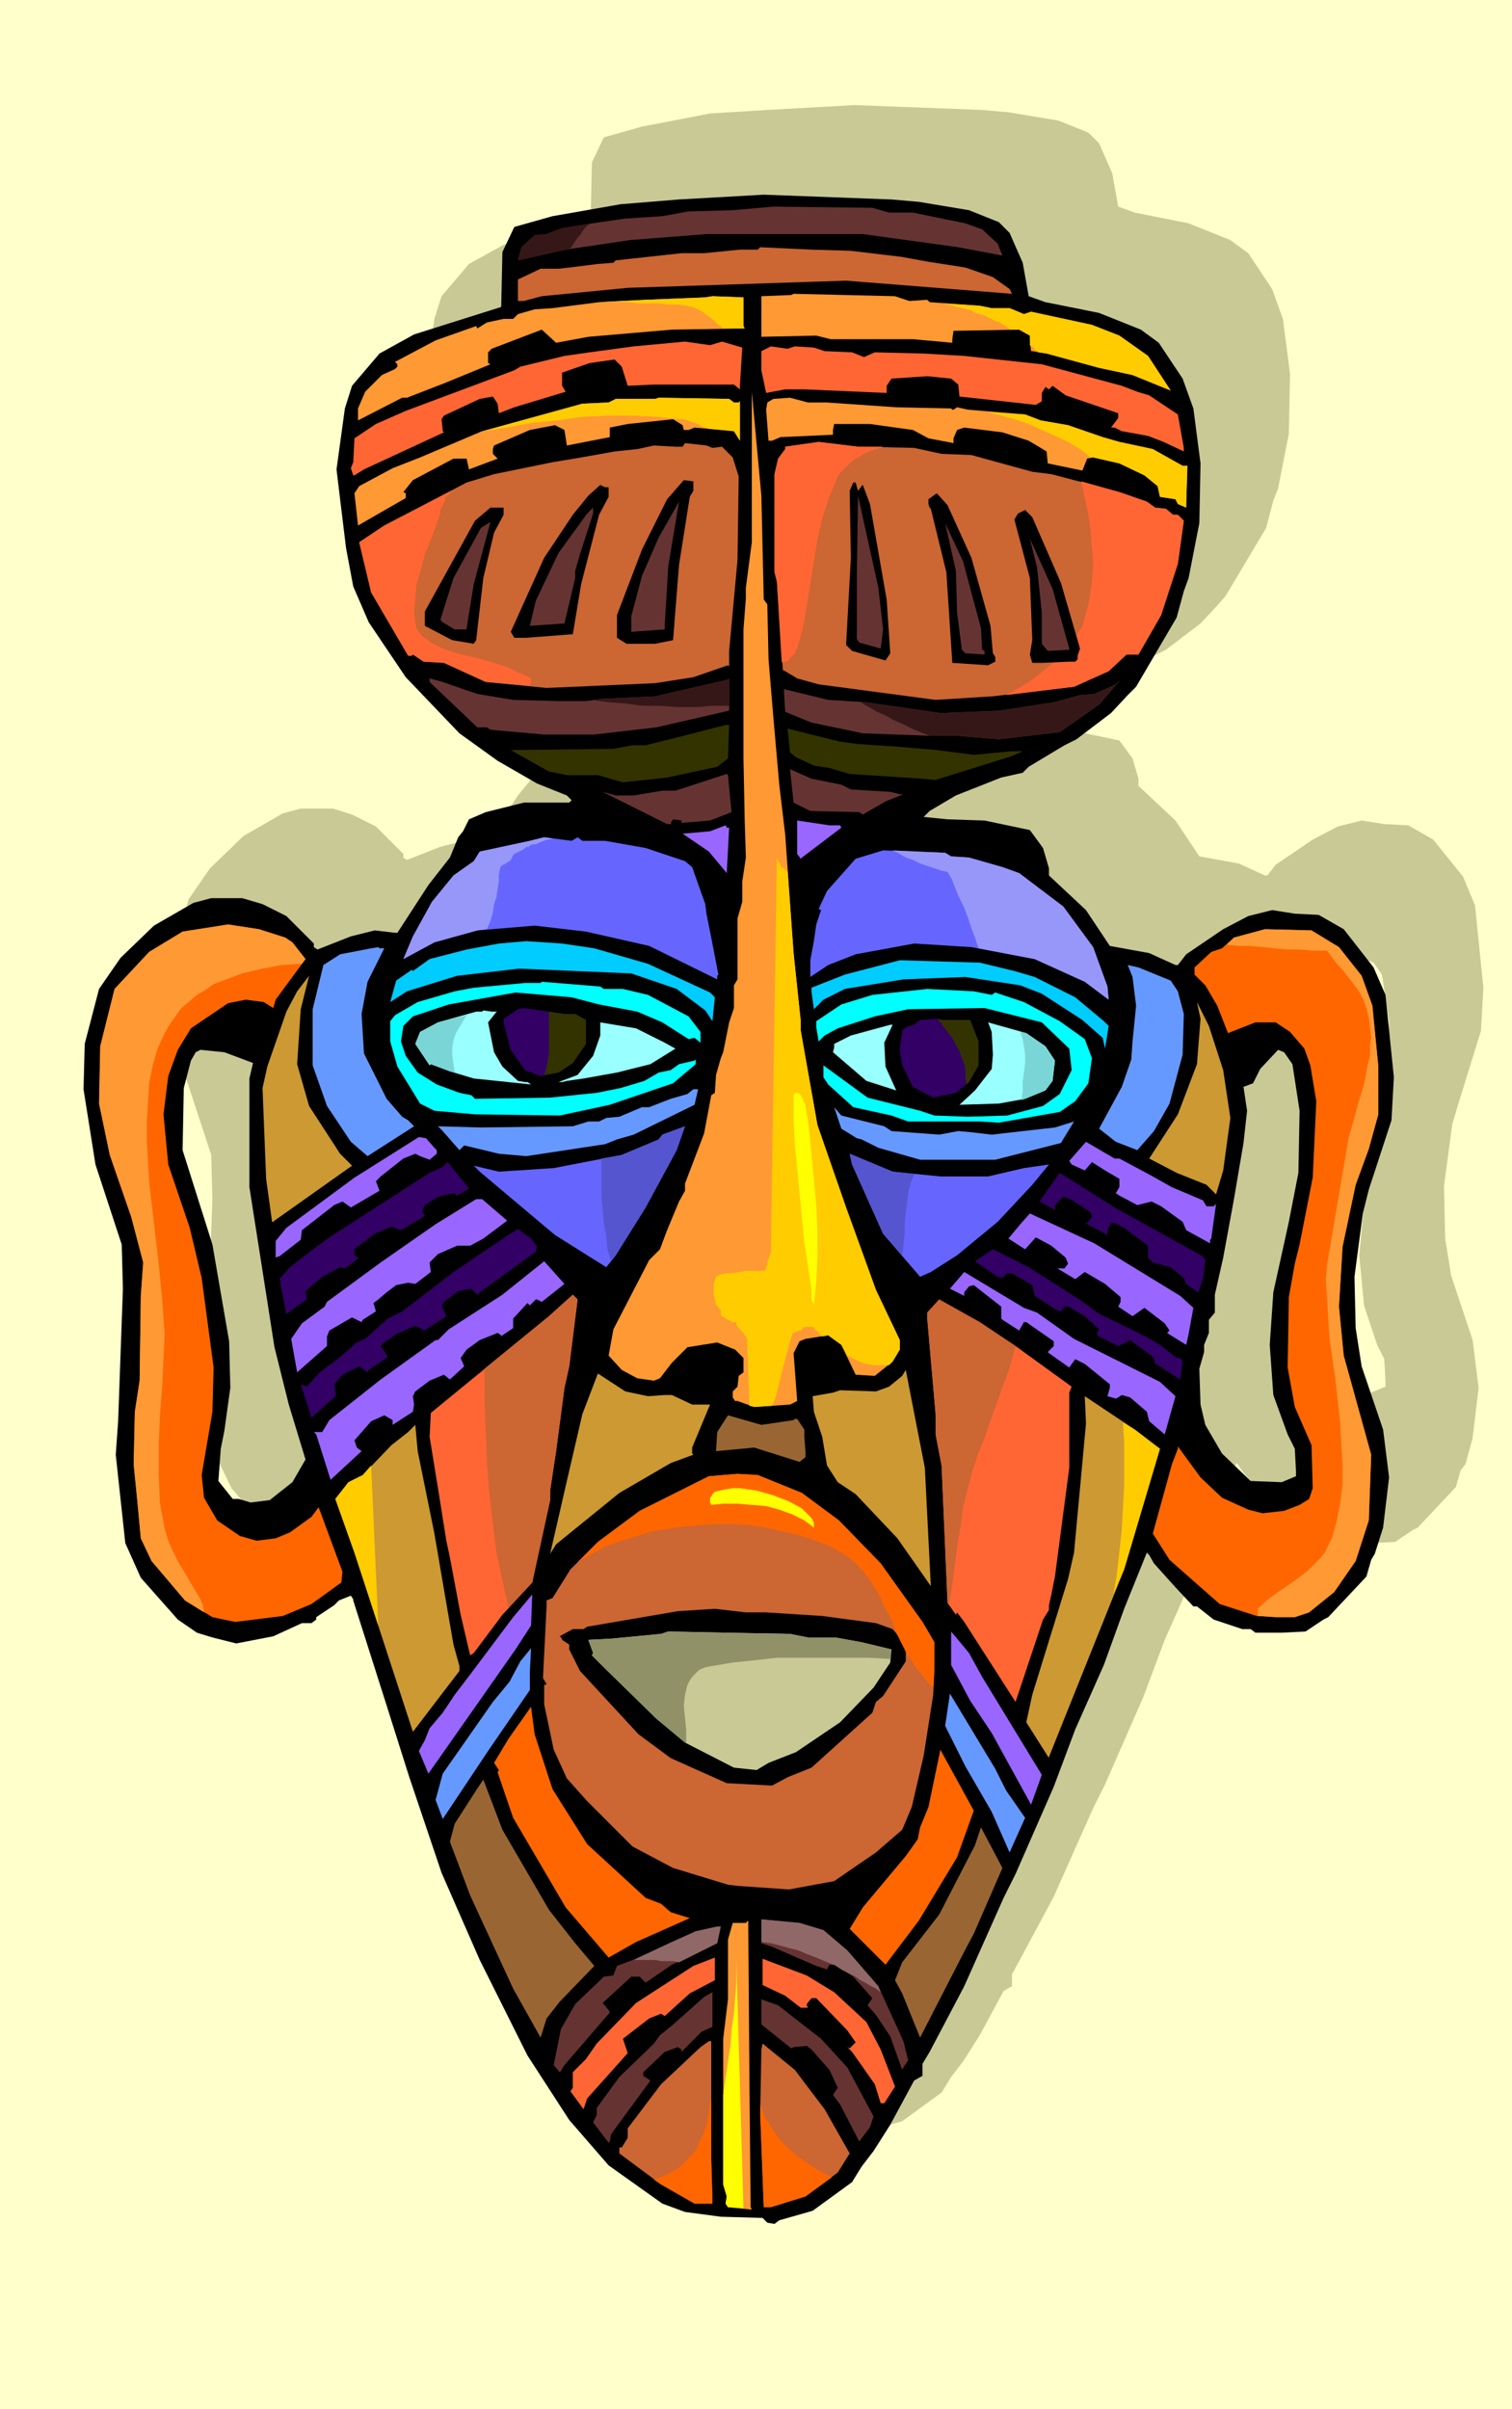 <svg xmlns="http://www.w3.org/2000/svg" fill-rule="evenodd" height="6.72in" preserveAspectRatio="none" stroke-linecap="round" viewBox="0 0 1267 2017" width="4.22in"><style>.pen1{stroke:none}.brush2{fill:#c9c996}.brush3{fill:#000}.brush4{fill:#633}.brush5{fill:#c63}.brush6{fill:#f93}.brush7{fill:#f63}.brush8{fill:#330}.brush9{fill:#96f}.brush10{fill:#66f}.brush11{fill:#f60}.brush12{fill:#0cf}.brush13{fill:#69f}.brush14{fill:#c93}.brush16{fill:#306}.brush17{fill:#9ff}.brush18{fill:#963}.brush19{fill:#fc0}.brush21{fill:#ff0}</style><path class="pen1" style="fill:#ffc" d="M0 0h1267v2017H0V0z"/><path class="pen1 brush2" d="m845 94 42 7 25 10 9 9 11 25 5 28 14 5 45 9 35 14 15 11 20 30 9 25 6 46-1 50-9 46-4 10-6 23-34 57-7 8-14 15-29 22-10 5-30 18-5 5-18 4-38 15-22 13-5 5 20 2 31 1 38 8 11 15 5 17v6l31 29 20 30 33 6 22 10h2l7-9 31-21 21-11 20-5 19 3 20 1 21 12 25 31 10 24 7 69-2 36-18 58-6 20-7 52 1 44 5 31 18 54 5 40-5 42-6 22-4 5-4 14-32 34-4 2-15 10-20 1h-22l-4-3h-7l-24-8-14-11h-3l-15-16-18-21-4-6-2-2-19 47-17 47-24 54-18 48-32 73-10 20-33 74-29 54-6 11v10l-7 4-20 37-14 22-10 13-8 13-33 24-28 8-4 3-6-1-4-4-35-1-30-4-18-7-46-32-33-38-35-54-40-80-32-73-27-80-19-60-28-88v-1l-2-3-10 4-4 4-15 10v2l-4 3h-8l-24 11-30 6-21-5-13-4-16-11-30-35-14-29-8-74 2-28 4-111-1-37-22-67-10-63 1-38 12-46 18-26 28-27 33-19 15-4h27l16 5 20 10 23 23v3l3 2 28-11 20-5 17 2h2l26-40 19-23 6-17 4-5 5-10 14-6 32-8h38l2-2-4-4-25-10-33-19-32-23-45-47-31-46-13-30-6-32-5-41-3-25 7-51 6-19 23-27 29-16 73-23 1-46 10-21 32-9 57-11 49-3 72-4 106 4 23 2zm313 722 6 39-1 52-8 41-12 59-4 44 4 42 11 33 6 12 1 19v4l-12 5-26-1-24-23-14-24-4-17-1-30 4-14v-6l4-10v-11l5-6v-15l7-31 9-49 8-47 3-27-3-20 8-3 6-12 15-16 5 2 7 10zm-870-1-4 13v90l21 135 12 48 14 46-11 19-19 15-16 2-10-3h-5l-12-15 2-27 3-15 5-36-1-39-14-81-25-79 1-52 6-23 4-7 4-2 20 2 25 9z"/><path class="pen1 brush3" d="m770 169 42 7 25 10 9 9 11 25 5 28 14 5 45 9 35 14 15 11 20 30 9 25 6 46-1 50-9 46-4 11-6 22-34 58-7 7-14 15-29 22-10 5-30 18-5 5-18 4-38 15-22 13-5 5 20 2 31 1 38 8 11 15 5 17v6l31 29 20 30 33 6 22 10h2l7-9 31-21 21-11 20-5 19 3 20 1 21 12 25 32 10 23 7 69-2 36-19 58-5 20-7 53 1 43 5 32 18 53 5 40-5 42-7 22-3 5-4 14-32 34-4 2-15 10-20 1h-22l-4-3h-7l-24-8-14-11h-3l-15-16-18-20-4-7-2-2-19 47-17 47-24 54-18 48-32 73-10 20-33 74-29 55-6 10v10l-7 4-20 37-14 22-10 13-8 13-33 24-28 8-4 3-6-1-4-4-35-1-30-4-19-7-45-32-33-38-35-54-40-80-32-73-27-80-19-60-28-88v-1l-2-3-10 4-4 4-15 10v2l-4 3h-8l-24 11-31 6-20-5-13-4-16-11-31-35-13-29-8-74 2-28 4-111-1-37-22-67-10-63 1-38 12-46 18-26 28-27 33-19 15-4h26l17 5 20 10 23 23v3l3 2 28-11 20-5 17 2h2l26-40 18-23 7-17 4-5 5-10 14-6 32-8h38l2-2-4-4-25-10-33-19-32-23-45-47-31-46-13-30-6-32-5-41-3-25 7-51 6-19 23-27 29-16 73-23 1-46 10-21 32-9 57-10 49-4 71-4 107 4 23 2zm313 722 6 39-1 52-8 41-13 59-3 44 3 42 12 33 6 12 1 19v4l-12 5-26-1-24-23-14-24-4-17-1-30 4-14v-6l4-10v-11l5-6v-15l7-31 9-49 8-47 3-27-3-20 8-3 6-12 15-16 5 2 7 10zm-871-1-3 13v91l21 134 12 48 14 46-11 19-19 15-16 2-10-3h-5l-12-15 2-27 3-15 5-36-1-39-14-81-25-79 1-52 6-23 4-7 4-2 20 2 24 9z"/><path class="pen1 brush4" d="M745 178h20l44 9 14 5 13 12 4 10-37-7-80-11H592l-64 5-54 8-40 9 3-11 11-10 10-1 13-5 32-5 21-3 31-2 22-4 37-1 34-3 83 1 14 4z"/><path class="pen1 brush5" d="m713 210 42 5 22 4 32 5 23 8 14 10 2 4-139-11-183 6-72 7-15 4h-5v-18l19-9h15l9-1 24-3 13-1 2-2 55-6h19l30-3h15l2-2 43 2 33 1z"/><path class="pen1 brush6" d="m762 252 15-1 2 2 42 3 10 2h15l12 5 6-2 51 11 23 9 24 17 19 29-32-13-28-6-44-12-12-2h-1l-1-9v-4l-9-5-55 1-1 7v3l-33-3h-69l-12-3-46 1v-34l25-1 2-1 85 2 12 4zm-139 21 1 2-61 1-70 6-27 5-12-11-42 16-3 3v9l2 1-39 16-31 12h-4l-37 19v-10l6-14 14-14 11-5 2-2v-2l-2-2 34-18 34-12 1 2 8-5 14-3h8l4-4 14-4 15-1 39-5 39-2 50-2 6-1 26 1v24z"/><path class="pen1 brush7" d="m605 286 17 5-2 32v3l-5-4h-67l-22 1-5-16-6-6-21 3-23 8v11l3 5-43 13-13 5-1-8-4-6-11 2-30 14-2 3 1 9v1l1 1-67 31-8 5h-1l-2-6 2-5 1-20 18-12 25-11 91-34 5-3 37-9 21-3 37-5 43-4 21 3 10-3zm61 4 16 1 9 3 23 1 10 4 9-4 41 1 34 2 65 7 67 18 13 5 10 3 24 16 5 28v3l-17-8-13-5-22-4-6-3h-3l6-8v-4l-44-15-11-8-3 3-3-2-3 5v7l-5 3-64-7-1-10-6-5-20-2-30 2-4 6v6l-69-3h-16l-16 3-4-19v-16l8-4 14 2 6-2z"/><path class="pen1 brush6" d="m640 502 3 4 1 46 4 48 5 57 5 42 7 99 6 57v8l14 79 24 69 25 69 20 42v8l-6 10-15 12-16-1-12-25-11-8-19 3-5 2-5 10 3 40-6 3-30 2-14-5h-2l-2-3v-5l4-4 1-9 4-3v-12l-7-7-15-6-25 4-13 13-10 13-5 2-14-2-13-7-11-12 4-22 30-58 9-9 6-16 10-24 5-9v-6l16-42 6-32 3-2 1-15 4-14 2-5 5-25 4-12v-19l3-5v-51l4-14v-17l3-20-1-32-1-51V527l2-26v-9l5-38V328l8 87 2 87zm-25-165h4l1-1v33l-5-8-33-3-5 2h-4l-1-4-8-5-38 4-15 3v8l-36 7-2-13-8-4-21 4-30 13-1 3v4l4 4-24 9-2-9h-11l-34 18-8 10 2 1v4l-40 23-3-27 4-6 28-15 23-9 52-22 84-23 22-1 6-3h33l3-1 59 1 4 3zm78 0 58 4 46 1 1 1h1l3-2 9 2 48 4 13 5 23 4 29 10 14 4 28 6 25 14h4l-1 32v3l-7-3-2-4-13-2-2-9-11-9-21-10-22-5-5 1-4 10-29-6-1-10-15-9-22-7-32-4-6 2-3 7v4l-21-4-13-7-36-5h-30l-1 5v4l-44 2-7 3h-3l-2-26 1-6 5-3 14-1 15 4h16z"/><path class="pen1 brush5" d="m766 375 23 5 25 1 51 14 16 2 57 15 23 8 7 5 9 1 6 5h4l5 5-5 36-14 43-19 33h-10l-15 14-29 13-68 8-48 3-98-13-18-5-10-6-2-1-5-74-2-8v-82l3-13 6-8v-2l28-4 33 4 47 1z"/><path class="pen1 brush7" d="m906 403 3 14 3 14 2 14 1 14 1 14-1 14-2 14-3 13-3 10-6 10-7 10-9 9-10 8-10 8-11 7-11 6 57-7 29-13 15-14h10l19-33 14-43 5-36-5-5h-4l-6-5-9-1-7-5-23-8-32-9z"/><path class="pen1 brush5" d="m597 375 8-1 9 9 5 16-1 70-7 76v13l-1-1-29 10-32 5-91 4-51-5-35-16-17-1-9-6-1 1h-3l-31-53-10-42 21-14 69-36 23-7 49-10 24-4 28-5 19-2 14-3 18 1h6l2-3 18 2 5 2z"/><path class="pen1 brush3" d="m581 411-3 5-9 57-5 63-15 3h-24l-8-5v-19l21-55 21-42 14-16 8 1v8zm138 0 3-4 1-1 6 16 14 80 3 45-4 6-28-8-5-5 4-73-1-56 3-7h2l2 7zm-209-3v8l-8 15-15 58-7 42-39 3h-10l-3-5 28-62 24-36 13-16 10-9 4 2h3zm304 59 16 57 2 23 2 3v4l-6 3-30-2-5-76-13-53-1-1-1-3v-4l7-5 9 10 20 44z"/><path class="pen1 brush4" d="m740 527-2 16-18-5-2-3v-53l1-67 17 77 4 35zm-183-3v3l-28 2v-13l9-34 14-32 17-30-9 54-3 50z"/><path class="pen1 brush3" d="m422 431-8 15-9 38-6 52-2 3-18-3-23-12v-12l42-76 13-11h11v6z"/><path class="pen1 brush4" d="m486 464-4 14v6l-9 38-29 2 5-21 19-40 24-33 5-5v5l-11 34z"/><path class="pen1 brush3" d="m889 488 16 55-2 6v3l-2 2h-5l-23 1h-8l-2-7 2-12-2-52-13-49 3-5 6-3 6 6 24 55z"/><path class="pen1 brush4" d="M391 526v1h-10l-10-6-2-2 11-35 23-42 8-5-14 52-6 37zm431 0 1 18 2 1v3l-16-1-3-3-4-31-1-35-9-40 15 32 15 56zm74 17v1l-18 1-5-6v-26l-4-38-6-24 19 42 14 50zm-505 35 9 3 30 5 39 1h22l15-2 43-2 61-14 1-1v27l-61 14-52 6h-42l-45-4-3-2h-8l-40-38v-3l11 3 20 7zm497 35-51 6-36-3h-23l-55-2-43-9-22-9-1-16v-3l37 9 32 2 62 9 49-2 46-7 22-6 12-1 18-8 4-4-18 21-33 23z"/><path class="pen1 brush8" d="m610 635-9 7-42 9-37 4-21-6h-26l-15-3-32-18 86-1 16-3h11l32-8 35-9h3l-1 28zm109-12 31 2 35 3 31 4 32-3h9l-9 4-64 20-11-1-61-4-17-5-13-2-15-7-5-4-2-20 44 11 15 2z"/><path class="pen1 brush4" d="m705 657 8 4 33 2 8 2h3l-15 6-19 11-3-2-41-1-14-7-3-28 18 8 25 5zm-92 23-18 7-24 2v-2l-7-1-2 3 1 1h-4l-54-27 11 3h15l24-4h11l43-14 1 1 3 31z"/><path class="pen1 brush9" d="m704 691 1 2-33 25-1 1-3-4v-28l27 4h9zm-93 2-2 38-15-18-22-15 23-2 13-5 1 2h2z"/><path class="pen1 brush10" d="m484 701 4 3h19l34 6 33 11 6 5 11 31 1 8 4 20 6 31-1 1v3l-57-28-53-12-43-5-48 4-36 10-26 14 8-19 16-29 18-22 17-12 5-8 42-9 12-3 23 3 5-3zm313 16 15 1 28 8 14 5 37 28 25 34 12 33 1 11-20-15-42-19-53-10-48-3-49 9-23 9-15 10v-14l3-16 2-14 4-12-2-1 7-15 24-27 23-7 52 2 5 3z"/><path class="pen1 brush11" d="m239 785 6 4 11 14-25 34-2 7-8-5-15-2-15 3-31 21-11 18-8 22-4 32 4 42 18 53 10 42 10 75-1 37-9 53 2 19 11 19 19 13 14 4 16-2 12-5 18-13 6-8 20 54-1 9-25 18-24 10-40 5-19-4-23-14-28-33-9-19-3-32-3-30 1-44 4-26 1-71 2-28-10-38-18-52-9-43 1-48 5-20 7-28 29-31 28-17 32-5 6-1 26 4 22 7zm883 8 19 24 9 25 5 51v40l-8 29-11 30-11 52-3 50 4 41 23 83-2 55-11 34-18 26-21 17-12 4h-16l-16-1-31-10-42-37-14-22 16-58 5-13v-2l19 26 18 17 22 10 12 3 18-2 13-5 8-5 3-9-1-36-14-32-6-33 1-59 5-28 4-16 11-56 3-64-5-30-5-14-12-14-12-8h-17l-23 9-9-23-10-17-9-9v-6l14-13 9-3 10-9 26-7 39 1 23 14z"/><path class="pen1 brush12" d="m498 794 45 13 39 18 13 6 4 4-2 20-6-9-24-18-38-13-94-4-52 6-42 13-14 9 5-18 13-9 1 1 14-10 31-8 27-5 23-2 30 2 27 4z"/><path class="pen1 brush13" d="m322 794-14 28-5 27 2 33 19 38 13 15 5 3 5 5-39 25-14-12-20-30-12-34v-47l9-37 14-9 26-5 6-1 1 1h4z"/><path class="pen1 brush12" d="m850 813 17 5 34 17 24 20 4 4-3 19-2-9-17-15-34-22-18-7-46-7-52 2-49 8-18 9-8 8-2-15v-3l28-11 46-12 67 2 29 7z"/><path class="pen1 brush13" d="m981 821 6 9 5 19-1 34-11 41-13 23-14 16-18-7-14-11 19-35 8-23 1-15 3-30-3-24-4-10 9 2 27 11z"/><path class="pen1 brush14" d="m249 891 10 35 26 40 10 10-65 46-1 1h-1l-5-36-3-76 4-18 16-46 9-17 10-13-7 28-3 46z"/><path class="pen1" d="M506 828h16l21 5 34 18 10 13v9l-5-4-5 1-22-14-21-9-32-6-23-6-47-4-28 5-28 5-30 10-8 8-2 13 4 12 10 14 16 10 19 7 10 2 3 3 63-1 39-4 20-4 20-6 12-7 10-2 7-5 13-3 1-1v4l-19 16-53 18-42 9-71-1-34-3-12-6-19-31-6-21v-17l4-5 19-11 31-9 16-3 43-4h13l1-1 49 4 3 2zm325 5 3-2 24 8 30 16 21 15 6 16-3 21-11 15-13 9-51 9-16-1h-60l-14-5-32-7-21-19-4-6v-10l37 27 44 11 12 4 28 1 33-1 30-8 14-10 10-20-2-18-23-22-48-12-64 1-28 6-31 10-11 6-5 5-2-12v-5l21-14 26-8 46-5 39 2 15 3z" style="fill:#0ff"/><path class="pen1 brush14" d="m1025 896 6 40-6 44-6 20-8-8-25-10-23-12 24-37 16-42 3-38-3-14 10 20 12 37z"/><path class="pen1 brush16" d="m482 849 9 5v20l-11 16-12 8-15 3-13-5-12-17-6-23v-3l12-8 5-1 34 5h9z"/><path class="pen1 brush17" d="m416 847 1-1-8 10 5 25 7 12 13 12 6 1h2l3 2-48-5-20-6-16-6-1 1-12-18 4-10 15-8 32-9h5l1-1 7 1h4z"/><path class="pen1 brush16" d="m813 854 7 18v20l-8 14-11 9-19 4-17-9-9-18-2-13 2-16 3-3 7-2 5-4 13-1 5 1h24z"/><path class="pen1 brush17" d="m557 873 9 5-21 13-28 7-28 5-14 2-4 1h-3l16-6 13-16 6-17v-11l30 5 24 12zm319 3 8 12-2 17-6 8-17 7-22 4-33 1 13-12 14-18 1-12-1-19-3-8 32 9 16 11zm-135-3 1 20 9 20-25-8-28-24 1-4v-3l14-7 33-9h2l-7 15z"/><path class="pen1" style="fill:#fff" d="m463 907 1-1-1 1z"/><path class="pen1 brush13" d="m582 925-51 25-14 4-10 4-66 10-23-2-29-7-4 4-14-16-4-4 36 1 77-1 13-4h9l6-3 11-1 19-8h6l18-7 14-4 5-4h4l-3 13zm159 18 6 4 40 3 16-3 11 1 17 2 53-6 16-5-11 18-55 14h-63l-35-10-14-7-4-1-13-8-6-18 6 7 36 9z"/><path class="pen1 brush10" d="m541 1011-25 40-8 10-43-27-63-53-5-5 21 5 46-3 57-11 31-13 3-4 19-7-7 20-26 48z"/><path class="pen1 brush9" d="m364 961 2 2v3l-6 5-8-3-4-2-10 4-19 15-4 4 3 8-24 14-7-5-7 3-27 21-1 8-18 14h-1l-2 1v-14l9-11 57-42 54-34 6 1 7 8zm574 9 28 15 16 9 26 11 3 5h6l2-2-4 29-1 1v3l-20-11-3-7-18-13-8-4-12 3-15-8-3-2 3-5v-7l-12-7-11-7-6 7-11-5-2-3 14-16 24 14h4z"/><path class="pen1 brush10" d="M788 985h40l30-7 21-3-14 17-29 31-34 28-22 14-9 4-31-36-26-58-2-9 36 15 40 4z"/><path class="pen1 brush16" d="m383 1001-3-2-13 3-11 7-2 4v2l2 3-20 12-8-3-14 6-13 10h-1l-3 3v5l3 2h1l-12 9-4-1-15 8-14 12 1 7-17 12-5-25v-3l-1-1 9-10 18-14 15-11 84-54 11-5 4-4 18 22-10 6zm607 41 18 10 2 3-2 16-4 11-10-7-2-5-11-9-15-4-4-4v-10l-20-15-8-4h-3l-3 6v4l-13-7-6-3h2l4-5-1-4-17-11-6-2-7 7v4l-13-7 17-24 46 29 56 31z"/><path class="pen1 brush9" d="m425 1022-20 15-11 6h-11l-16 7-7 7 1 8-13 10-6-1-10 2-8 6-7 6-4 3 2 7-11 7-1 2-8-4-19 11-2 5v8l-25 22-5-28 9-13 19-14 2-4 45-33 46-32 34-21h5l21 18zm564 63 11 10-4 22-2 9-13-8-3-2 2-2-4-6-17-13-10 7-12-8 2-4v-4l-13-11-17-10-8 6-15-9h6l3-4-2-5-12-10-13-7-9 10-14-9 10-12 8-9 54 25 72 44z"/><path class="pen1 brush16" d="m450 1044-1 4-47 34-2 2-5-5-11 2-12 9-2 3 4 9-17 11-1 1-8-4-16 7-10 7-3 3 6 9-16 11-1 2-7-5-14 7-7 8 1 6v4l-20 18-9-28 5 2 11-12 16-12 15-13 7-3 19-17 12-6 25-19 18-14 43-29 11-7 11 8 5 7zm456 45 15 11 37 18 14 8 14 11h3l2 3-2 15-22-14 1-1-2-4-19-14-10 5-16-8-2-2 2-4-12-11-12-7-1-1h-4l-3 4-5-2-17-11-2-9-17-10h-4l-4 4-4-1-19-13 15-10 30 15 44 28z"/><path class="pen1 brush9" d="m454 1090-4-2h-1l-5 5-2-2-12 13v8l-9 6-1 1v-1l-3-2-15 6-11 8-5 7 3 7-12 11-5-4-12 5-12 9-2 4 1 7-1 6-17 11v-4l-7-4-11 5-14 16 2 6 4 3-26 24-12-38-2-2h7l6-10 43-34 46-33h2l9-9 45-29 35-28 17 19-19 15zm415 9 31 22 72 36 13 12-9 32-13-11-2-8-14-12-7-2-3 2-2 1-7-2 2-7v-3l-21-17-8-4-5 7-17-12-1-1 5-5v-4l-23-16h-2l-4 7-14-9-1-1v-10l-23-18-4 1-4 5v3l-12-6 12-14 50 30 11 4z"/><path class="pen1 brush7" d="m477 1144-4 18-7 53-5 33v8l-15 69-25 27-24 32-3 2-8-34-9-48-3-14-7-44-7-43 1-20 99-81 20-18 4 4-7 56zm374-17 47 34-2 5v63l-12 91-3 15-2 9v4l-5 8-23 69-43-67-6-8-1 2-7-10-5-115-5-26v-17l-7-80v-5l10-11 34 19 30 20z"/><path class="pen1 brush14" d="m780 1328-28-40-35-37-15-10-9-14-4-24-7-21-1-13 17-3 6-2 30 1 11-4 11-9 3-5 16 82 5 99zm-237-159 14-1h6l17 8h15l-15 36v5l1 1-19 7-43 25-53 43-5 8 14-61 13-56 13-34 23 15 19 4zm425 41 4 3-30 101-63 157v1l-19-30 5-23 30-97 5-22 10-108-1-23 42 28 17 13z"/><path class="pen1 brush18" d="m665 1189 1-1h2l6 9v6l1 13v4l-5 4-38-12-32 3 1-16 9-14 28 8 27-4z"/><path class="pen1 brush14" d="m364 1284 12 70 4 23 5 18v4l-39 51-49-150-16-45 11-14 12-6 24-25 14-11 6-6 2 22 14 69z"/><path class="pen1 brush5" d="m672 1250 31 23 35 36 35 49 10 17v22l-1 22-8 51-10 43-8 19-22 19-35 24-38 7-43-3-8-1-46-14-34-18-38-38-17-19-11-24-8-38v-16l2-1-3-5 3-60v-5l5-2 15-24 23-23 35-26 58-29 24-2 17 1 37 15z"/><path class="pen1 brush9" d="m432 1381-73 104-8-19 5-9 4-10 11-13 10-15 13-17 36-48 16-19-1 26-13 20z"/><path class="pen1 brush3" d="m642 1350 47 3 45 6 14 5 11 13v14l-19 29-6 5-3 9-51 46-20 8-13 7-38-2-47-21-27-20-49-53-9-18v-4l-6-4v-1l-2-2 11-6h9l3-2 76-13 31-2 26 3h17z"/><path class="pen1 brush2" d="m662 1368 15 3h23l22 4 25 6-1 11-14 21-28 29-37 25-23 9-10 6-19-2-41-21-24-20-43-42-11-11 1-2-4-11 19-1 42-4 6-2 48 1 54 1z"/><path class="pen1 brush9" d="m823 1404 50 82-9 25-33-60-18-27-16-30v-28l15 18 11 20z"/><path class="pen1 brush13" d="m444 1415-35 51-38 57-6-16 6-22 42-60 14-17 9-17 9-11-1 20v15zm399 84 16 23-13 29-15-34-22-38-17-34 4-27 38 63 9 18z"/><path class="pen1 brush11" d="m463 1498 29 46 49 45 13 5 8 7 16 5-45 20-23 13-36-42-44-75-13-38 1-2-4-6 12-20 19-27 3 23 15 46zm339 57-32 53-28 37-25-25-5-5 11-18 36-43 10-14 2-10 7-17 10-48 28 51-14 39z"/><path class="pen1 brush18" d="m460 1599 22 28 16 19-29 30-11 14-5 16-23-41-36-78-17-45 4-15 18-28 6-9 16 42 39 67zm356 20-8 15-37 72-15-37-6-11 6-15 31-40 30-58 3-9 2-6 18 34-24 55z"/><path class="pen1 brush4" d="m690 1616 20 17 26 30 21 46 4 16-4 6-1 2-10-28-12-18-7-8 4-6-16-18-16-10h-4l-2 4-9-3-37-16-9-3v-20l32 3 20 6z"/><path class="pen1 brush6" d="m629 1848 1 2-20-2-2-3 1-6-3-10v-122l4-33v-50l4-14h11l2-2 1 134 1 106z"/><path class="pen1 brush4" d="m601 1627-38 18-22 15-5-5h-7l-24 22 5 6 1 2-38 44-3 5-1 1-5-6 6-30 12-21 24-23 8-1 3-8 16-6 30-14 20-9 18-4h3l-3 14z"/><path class="pen1 brush7" d="m578 1669-21 19-3-2-10 4-22 17 4 12-34 38-3 9-11-15 2-3v-13l11-11 9-13 33-34 48-31 18-7v19l-21 11zm121-1 27 25 12 23 12 31-9 14h-3l-5-16-19-27-4-4 2 1 5-5-7-10-26-27h-4l-4 5v1l1 2h-6l-13-10-19-9v-22l37 14 23 14z"/><path class="pen1 brush4" d="m588 1701-17 17v-2l-3-2-11 4-18 17v3l6 4-33 45-1 6-1 1-13-17 3-6v-6l19-26 29-28 5-7 10-8 27-24 7-4v29l-9 4zm100 6 22 24 22 41-3 9-9 12-16-31-6-8 4-6-7-15-15-17-4-3-11 1-2 1-25-20v-21l14 5 36 28z"/><path class="pen1 brush5" d="m596 1808 1 33v4h-15l-28-16-35-26v-5h2l5-8v-8l28-37 33-31 7-5h2v99zm95-42 21 37-10 16-27 20-29 9h-6l-3-78 1-54 1-5 27 22 25 33z"/><path class="pen1 brush7" d="m740 374-2 1h-1l-2 1h-2l-1 1h-2l-1 1h-1l-4 2-3 2-4 2-4 3-3 3-3 3-3 3-2 3-7 17-6 18-4 18-3 18-3 19-3 18-3 18-5 18-1 1v2l-2 2-1 1-2 2-1 2-2 1h-2v1h-1l-1-1-4-67-2-8v-82l3-13 6-8v-2l28-4 33 4h21zm-362 37v1l-1 1-1 1-1 1-1 1h-1v3l-1 2-1 2-1 2-1 2v3l-4 11-4 11-5 12-3 12-4 13-1 12-1 13 2 12 2 3 2 3 4 3 4 3 10 5 12 4 13 3 11 3 10 3 7 2 21 10v4l-1 1v1l-37-3-35-16-17-1-9-6-1 1h-3l-31-53-10-42 21-14 56-29z"/><path class="pen1 brush19" d="M501 253h25l9 1h17l8 1h9l6 1 5 1 5 2 5 3 4 3 4 3 4 4 4 3h18l-1-2v-24l-26-1-6 1-50 2-39 2h-1zm-96 108 20-3 21-4 21-2 21-3 21-1h21l20 1 20 2h3l3 1 3 1 3 1 3 1 3 2 3 1 3 1 21 2 5 8v-33l-1 1h-4l-4-3-59-1-3 1h-33l-6 3-22 1-83 23zm372-110zm13 3 4 1 4 1 4 1 4 1 4 1 4 1 3 2 4 1 4 1 3 2 3 1 3 2 4 1 3 2 3 2 3 2h7l9 5v8l1 1h1l1 1 1 1v1h1l1 1 1 1 7 1 44 12 28 6 32 13-19-29-24-17-23-9-51-11-6 2-12-5h-15l-10-2-31-2zm37 91 12 3 11 3 12 4 11 5 11 5 11 5 10 6 9 7h2l22 5 21 10 11 9 2 9 13 2 2 4 7 3v-3l1-32h-4l-25-14-28-6-14-4-29-10-23-4-13-5-32-2z"/><path class="pen1" d="m721 588 7 4 7 4 7 3 7 4 7 3 8 4 7 3 8 3h22l36 3 51-6 33-23 18-21-4 4-18 8-12 1-22 6-46 7-49 2-62-9h-5zm-225-2 14 2 14 1 15 2h14l15 1h15l14-1h14v-23l-1 1-61 14-43 2-10 1zm-1-399-3 2-2 2-2 3-2 3-2 2-2 3-2 3-2 3-4 1-40 9 3-11 11-10 10-1 13-5 24-4z" style="fill:#361717"/><path class="pen1 brush19" d="m651 717-5 326v6l-1 2-1 3-1 2v3l-1 2-1 3h-16l-5 1-6 1h-5l-5 1-4 2-1 3-1 3v9l1 4 1 4 2 3 2 2v4l1 1 2 1 1 1 2 1 2 1 1 1h4v2l1 2 2 2 1 1 2 2 1 2 1 1 1 2 2 56 4 1 15-1 3-7 2-8 2-8 2-8 2-8 2-7 2-8 2-6 1-1 2-1h1l2-1h1l1-1 1-1 1-1h7l1 1 1 1 1 1 1 1 1 1 1 1 1 1 1 1 5-1 11 8 5 9 4 2 4 2 4 2 4 1 5 1h14l3-3 6-10v-8l-20-42-25-69-24-69-14-79v-8l-6-57-5-68-1-1-1-1-1-1-2-1-1-1v-2l-1-1-1-1-1-4z"/><path class="pen1 brush21" d="M665 917v20l1 21 2 20 2 21 2 21 2 20 3 20 3 20v9l1 1v1h1v2l2-20 1-21v-21l-1-22-2-22-2-21-2-21-3-19v-2h-1v-1l-1-1v-2l-1-1-1-2-1-1-1-1h-3l-1 2z"/><path class="pen1" d="m855 864 2 6 1 6 1 7v7l-1 8-1 7v8l-1 8 3-1 17-7 6-8 2-17-8-12-16-11-5-1zm-464-14-3 5-3 5-3 5-2 6-1 6v7l1 7 1 7-4-1-16-6-1 1-12-18 4-10 15-8 24-6z" style="fill:#7ad6d6"/><path class="pen1 brush8" d="M460 847v34l-1 6-1 7-2 6 12-2 12-8 11-16v-20l-9-5h-9l-13-2zm326 6 1 2 1 1 1 1 1 2 1 1 1 1 1 2 1 1 4 5 3 6 3 5 2 6 2 5 1 5v6l1 6 2-2 8-14v-20l-7-18h-24l-3-1z"/><path class="pen1" d="M767 983h-1l-3 8-2 8-1 9-1 8-1 9v9l-1 9-1 8-16-18-26-58-2-9 36 15 19 2zm-263-13v32l1 11 1 11 2 11 1 11 3 10 4-5 25-40 26-48 7-20-19 7-3 4-31 13-17 3z" style="fill:#5555cf"/><path class="pen1 brush6" d="m1028 791 10 1h9l11 1 10 1 10 1h11l11 1h12l3 4 3 4 3 4 4 4 3 4 4 5 3 4 3 4 4 7 3 8 2 8 1 8 1 8-1 8v8l-2 8-3 16-5 16-4 15-4 14-18 106-1 13 1 15 1 16 1 17 5 35 4 36 1 18 1 18v16l-2 16-3 15-4 14-3 6-3 6-4 5-5 5-5 5-5 4-7 5-7 5-6 4-7 5-6 5-4 4v6l15 1h16l12-4 21-17 18-26 11-34 2-55-23-83-4-41 3-50 11-52 11-30 8-29v-40l-5-51-9-25-19-24-23-14-39-1-26 7-6 6zm-775 16-17 1-16 3-17 4-16 6-8 3-7 5-7 4-7 6-6 5-5 7-5 7-4 7-6 13-4 14-3 15-1 16-1 16v16l1 18 1 17 4 34 4 34 3 31 2 28-1 21-1 22-2 25-1 25v24l1 24 2 11 2 11 3 10 4 9 5 10 5 8 4 7 3 5 3 5 3 5 2 5 1 6-16-10-28-33-9-19-3-32-3-30 1-44 4-26 1-71 2-28-10-38-18-52-9-43 1-48 5-20 7-28 29-31 28-17 32-5 6-1 26 4 22 7 6 4 11 14-3 4z"/><path class="pen1 brush5" d="m851 1127-3 11-3 10-4 11-4 11-4 11-4 11-4 12-5 12-5 15-4 15-4 16-2 16-3 17-2 16-2 16-3 17-1-2-5-115-5-26v-17l-7-80v-5l10-11 34 19 30 20zm-445 19v26l1 26 1 26 2 26 3 25 3 25 5 23 5 23 20-21 15-69v-8l5-33 7-53 4-18 7-56-4-4-20 18-54 44z"/><path class="pen1" d="m748 712 6 3 5 3 6 2 6 3 6 2 6 2 6 2 5 1 4 7 3 8 3 7 4 8 3 8 3 9 3 8 3 9 47 9 42 19 20 15-1-11-12-33-25-34-37-28-14-5-28-8-15-1-5-3-44-2zm-285-10-3 1h-2l-2 1-3 1-2 1-2 1h-3l-2 1-1 1h-2l-2 2-2 1-2 1-2 1-2 1-1 1-1 2-1 2-1 1-2 1-1 1-2 1-2 1-1 2-1 5v6l-1 6-1 7-2 6-1 7-2 7-3 7-8 1-36 10-26 14 8-19 16-29 18-22 17-12 5-8 42-9 12-3 7 1z" style="fill:#9797fa"/><path class="pen1 brush19" d="m941 1191 1 17v36l-1 18-1 19-2 18-2 18-3 18 9-21 30-101-4-3-17-13-10-6z"/><path class="pen1 brush11" d="m484 1308 2-1 1-1 2-1 2-1 2-1 1-1 2-1 2-1 11-6 12-4 13-4 13-4 13-2 13-2 14-1 14-1h14l13 1 14 2 13 3 13 3 13 4 13 5 11 6 9 6 8 8 7 9 7 11 5 11 6 11 4 11 5 10 2 4 2 4 3 4 3 5 4 5 4 5 4 5 4 4 1-16v-22l-10-17-35-49-35-36-31-23-37-15-17-1-24 2-58 29-35 26-17 17z"/><path class="pen1 brush21" d="m596 1260 10-1h12l12 1 12 1 11 3 11 4 10 5 8 6v-4l-2-4-4-4-4-4-11-6-13-5-14-4-14-2h-6l-6 1-5 1-4 1-1 1-1 1-1 2-1 1v4l1 2z"/><path class="pen1" style="fill:#919168" d="m746 1389-18-1h-77l-18 2-19 2-18 3-5 1-5 2-3 3-3 3-2 3-2 4-1 4-1 4-1 9 1 10 1 11v10h-1l-24-20-43-42-11-11 1-2-4-11 19-1 42-4 6-2 48 1 54 1 15 3h23l22 4 25 6-1 8z"/><path class="pen1 brush19" d="m311 1227 6 134-20-61-16-45 11-14 12-6 7-8z"/><path class="pen1 brush11" d="m637 1762 4 11 6 9 6 9 7 7 9 8 9 6 9 6 10 5-22 16-29 9h-6l-3-78v-8zm-41-7v3l-1 2v3l-1 2v5l-1 3v2l-3 10-4 9-4 8-6 6-6 6-6 4-8 4-8 3 6 4 28 16h15v-4l-1-33v-53z"/><path class="pen1" d="M531 1641h18l5 1h10l5 1 32-16 3-14h-3l-18 4-20 9-30 14-2 1zm107-15 8 1 8 2 7 2 8 2 7 3 8 3 7 3 7 3h1l6 4 4 2 4 2 4 2 4 3 4 2 5 3 4 2 4 3-2-5-26-30-20-17-20-6-32-3v19z" style="fill:#916868"/><path class="pen1 brush21" d="M617 1646v-6l6 209-13-1-2-3 1-6-3-10v-75l2-14 2-14 2-13 1-14 2-13 1-13 1-14v-13z"/></svg>
